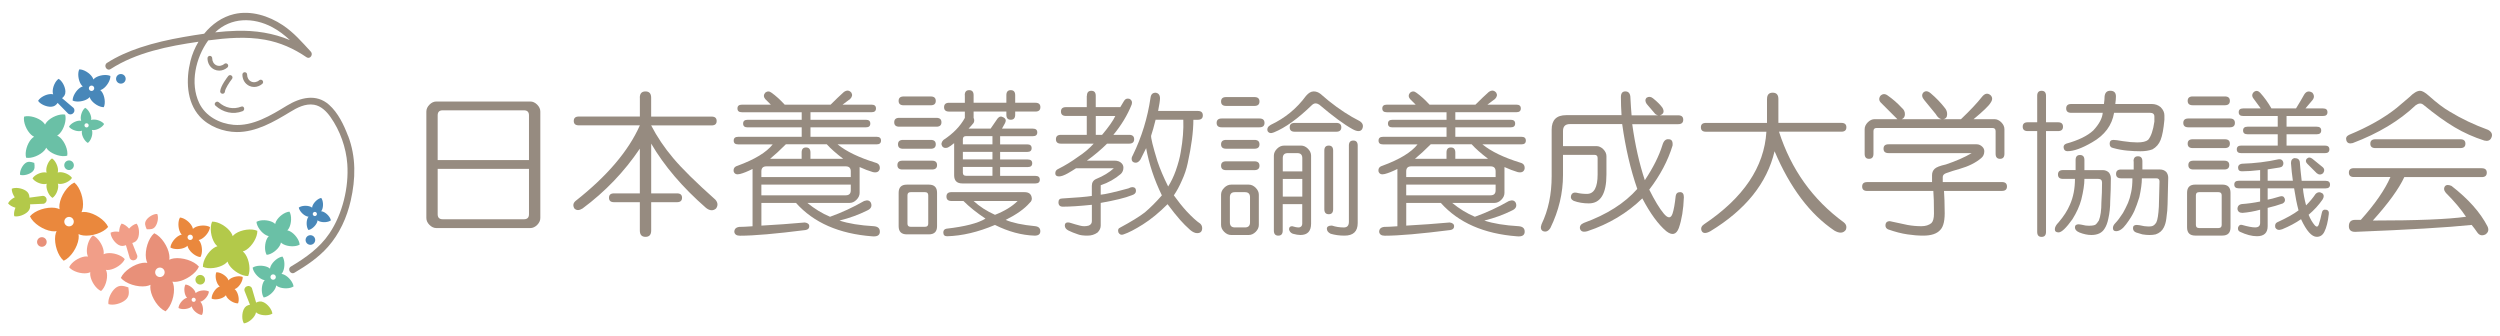 <?xml version="1.0" encoding="UTF-8"?>
<svg id="_レイヤー_1" data-name="レイヤー 1" xmlns="http://www.w3.org/2000/svg" viewBox="0 0 779.81 104.87">
  <defs>
    <style>
      .cls-1 {
        fill: #b3c94a;
      }

      .cls-1, .cls-2, .cls-3, .cls-4, .cls-5, .cls-6, .cls-7 {
        stroke-width: 0px;
      }

      .cls-2 {
        fill: #4887b9;
      }

      .cls-3 {
        fill: #e89079;
      }

      .cls-4 {
        fill: #6ac0a6;
      }

      .cls-5 {
        fill: #ea883d;
      }

      .cls-6 {
        fill: #f19e88;
      }

      .cls-7 {
        fill: #968b80;
      }
    </style>
  </defs>
  <path class="cls-3" d="M54.24,80.59c-.56.08-1.03.23-1.44.43.08-.45.09-.95,0-1.51-.37-2.57-2.47-5.79-4.69-6.76-1.85,1.56-2.95,5.24-2.58,7.81.08.56.23,1.03.43,1.44-.45-.08-.95-.08-1.51,0-2.57.37-5.79,2.47-6.76,4.69,1.56,1.85,5.24,2.95,7.81,2.58.56-.08,1.03-.23,1.44-.43-.08.45-.09.95,0,1.51.37,2.57,2.47,5.79,4.69,6.76,1.85-1.56,2.95-5.24,2.58-7.81-.08-.56-.23-1.03-.43-1.44.45.08.95.09,1.51,0,2.57-.37,5.79-2.47,6.76-4.69-1.56-1.85-5.24-2.95-7.81-2.58M49.88,86.42c-.82,0-1.48-.66-1.48-1.48s.66-1.48,1.48-1.48,1.48.66,1.48,1.48-.66,1.48-1.48,1.48"/>
  <path class="cls-5" d="M26.93,66.16c-.56-.08-1.05-.06-1.51.02.2-.42.34-.89.42-1.45.35-2.58-.78-6.25-2.65-7.79-2.21.99-4.28,4.22-4.63,6.8-.08.56-.06,1.05.02,1.51-.42-.2-.89-.34-1.45-.42-2.58-.35-6.25.78-7.79,2.65.99,2.21,4.22,4.28,6.8,4.63.56.08,1.05.06,1.51-.02-.2.42-.34.89-.42,1.45-.35,2.58.78,6.25,2.65,7.79,2.21-.99,4.28-4.22,4.63-6.8.08-.56.06-1.05-.02-1.51.42.2.89.34,1.45.42,2.58.35,6.25-.78,7.79-2.65-.99-2.21-4.22-4.28-6.8-4.63M21.13,70.56c-.79-.23-1.24-1.05-1.02-1.83.23-.79,1.05-1.24,1.83-1.02.79.22,1.24,1.04,1.02,1.83-.22.79-1.04,1.24-1.83,1.02"/>
  <path class="cls-4" d="M28.8,41.18c-.02-.25-.07-.47-.15-.66.2.05.42.07.67.05,1.16-.09,2.65-.93,3.15-1.89-.64-.87-2.24-1.47-3.4-1.38-.25.02-.46.07-.66.15.05-.2.07-.42.05-.67-.09-1.16-.93-2.65-1.89-3.15-.87.64-1.47,2.24-1.38,3.4.02.25.07.47.15.66-.2-.05-.42-.07-.67-.05-1.16.09-2.65.93-3.15,1.89.64.87,2.24,1.47,3.4,1.38.25-.02.46-.07.65-.15-.05.2-.07.42-.05.67.09,1.16.93,2.65,1.89,3.15.87-.64,1.47-2.24,1.38-3.4M26.34,39.06c.02-.36.34-.64.7-.61.36.02.64.34.62.7-.02.36-.34.64-.7.61-.36-.02-.64-.34-.61-.7"/>
  <path class="cls-2" d="M27.33,30.84c.27-.17.48-.37.64-.57.07.25.18.51.36.78.81,1.24,2.67,2.41,4.05,2.38.59-1.25.28-3.42-.53-4.67-.18-.27-.37-.48-.57-.65.25-.07.51-.18.78-.36,1.25-.81,2.41-2.67,2.38-4.05-1.25-.59-3.42-.28-4.67.53-.27.18-.48.37-.64.57-.07-.25-.18-.51-.36-.78-.81-1.24-2.67-2.41-4.05-2.38-.59,1.25-.28,3.42.53,4.67.18.27.37.48.57.65-.25.07-.51.18-.78.36-1.25.81-2.41,2.67-2.38,4.05,1.25.59,3.42.28,4.67-.53M28.2,26.77c.42-.2.93-.01,1.12.41.19.42,0,.93-.41,1.12-.42.2-.93.01-1.12-.41-.19-.42,0-.93.41-1.12"/>
  <path class="cls-4" d="M81.75,87.14c.29.14.56.21.83.24-.18.19-.34.43-.47.72-.62,1.35-.62,3.54.15,4.69,1.37-.17,3.04-1.59,3.66-2.94.13-.29.21-.57.24-.83.19.18.43.34.72.47,1.35.62,3.54.62,4.69-.15-.17-1.37-1.59-3.04-2.94-3.66-.29-.13-.56-.21-.83-.24.18-.19.34-.43.47-.72.62-1.35.62-3.54-.15-4.69-1.37.17-3.04,1.59-3.66,2.94-.13.29-.21.56-.24.83-.19-.18-.43-.33-.72-.47-1.35-.62-3.54-.62-4.69.15.17,1.37,1.59,3.04,2.94,3.66M85.66,85.71c.39.25.5.78.25,1.17-.25.39-.78.5-1.17.25-.39-.25-.5-.78-.25-1.17.25-.39.78-.5,1.17-.25"/>
  <path class="cls-5" d="M60.86,70.9c-.28.15-.51.31-.69.5-.04-.26-.13-.52-.28-.81-.67-1.3-2.38-2.63-3.75-2.74-.7,1.17-.61,3.34.06,4.64.15.28.31.51.5.69-.26.04-.52.13-.8.28-1.3.67-2.64,2.38-2.74,3.75,1.17.7,3.34.61,4.64-.06.28-.14.51-.31.69-.5.04.26.13.52.28.8.67,1.3,2.38,2.64,3.75,2.74.7-1.17.61-3.34-.06-4.64-.15-.28-.31-.51-.5-.69.26-.04.52-.13.8-.28,1.3-.67,2.63-2.38,2.74-3.75-1.17-.7-3.34-.61-4.64.06M59.6,74.82c-.44.15-.91-.08-1.06-.52-.15-.44.08-.91.52-1.06.44-.15.91.08,1.06.52.15.44-.08.91-.52,1.06"/>
  <path class="cls-3" d="M62.87,94.64c-.12-.22-.25-.39-.4-.53.2-.04.4-.11.62-.23,1-.54,2.01-1.89,2.07-2.95-.92-.53-2.6-.42-3.6.12-.22.12-.39.25-.53.4-.04-.2-.11-.4-.23-.62-.54-1-1.89-2.01-2.95-2.07-.53.92-.42,2.6.12,3.6.12.22.25.39.4.53-.2.04-.4.11-.62.23-1,.54-2.01,1.89-2.07,2.95.92.53,2.6.42,3.6-.12.22-.12.39-.25.53-.4.04.2.11.4.23.62.54,1,1.89,2.01,2.95,2.07.53-.92.42-2.6-.12-3.6M59.81,93.73c-.12-.34.05-.71.38-.83.34-.12.71.05.83.39.12.34-.05.71-.38.83-.34.12-.71-.05-.83-.38"/>
  <path class="cls-2" d="M98.9,69.35c.09-.23.14-.44.15-.64.15.13.34.24.57.33,1.06.42,2.74.33,3.59-.3-.19-1.04-1.34-2.27-2.4-2.69-.23-.09-.44-.14-.64-.15.13-.16.24-.34.33-.57.42-1.06.33-2.74-.3-3.59-1.04.18-2.27,1.34-2.69,2.4-.09.23-.14.44-.15.64-.16-.13-.34-.24-.57-.33-1.06-.42-2.74-.33-3.59.3.18,1.05,1.34,2.27,2.4,2.69.23.09.44.14.64.15-.13.15-.24.34-.33.57-.42,1.06-.33,2.74.3,3.59,1.05-.19,2.27-1.34,2.69-2.4M97.64,66.42c.18-.31.58-.42.89-.24.31.18.42.58.24.89-.18.31-.58.42-.89.24-.31-.18-.42-.57-.24-.89"/>
  <path class="cls-6" d="M33.35,79c-.4.06-.73.16-1.03.31.05-.32.06-.68,0-1.07-.27-1.83-1.76-4.13-3.35-4.81-1.32,1.11-2.1,3.74-1.83,5.57.06.4.16.73.31,1.03-.32-.05-.68-.06-1.07,0-1.83.27-4.13,1.76-4.81,3.35,1.11,1.32,3.73,2.1,5.57,1.83.4-.06.73-.16,1.03-.31-.05.32-.06.68,0,1.07.27,1.83,1.76,4.12,3.35,4.81,1.32-1.11,2.1-3.74,1.83-5.57-.06-.4-.16-.73-.31-1.03.32.05.68.06,1.07,0,1.83-.27,4.13-1.76,4.81-3.35-1.11-1.32-3.74-2.1-5.57-1.83"/>
  <path class="cls-1" d="M18.74,53.71c-.28,0-.53.05-.74.12.07-.22.1-.46.1-.75-.02-1.3-.84-3.03-1.88-3.66-1.02.65-1.81,2.4-1.79,3.7,0,.28.05.53.12.74-.22-.07-.46-.1-.75-.1-1.3.01-3.03.84-3.65,1.88.65,1.02,2.4,1.81,3.7,1.79.28,0,.53-.05.74-.12-.07.22-.11.46-.1.75.02,1.3.84,3.03,1.88,3.66,1.02-.65,1.81-2.4,1.79-3.7,0-.28-.05-.53-.12-.74.22.07.46.1.75.1,1.3-.01,3.03-.84,3.66-1.88-.65-1.02-2.4-1.81-3.7-1.79"/>
  <path class="cls-4" d="M86.15,68.99c-.16.31-.26.6-.31.88-.2-.2-.44-.39-.75-.55-1.42-.75-3.8-.88-5.09-.12.1,1.5,1.54,3.39,2.97,4.14.31.16.6.26.88.31-.2.2-.39.44-.55.75-.75,1.42-.88,3.8-.12,5.09,1.5-.1,3.39-1.54,4.14-2.97.16-.31.26-.6.31-.88.2.2.44.39.75.55,1.42.75,3.8.88,5.09.12-.1-1.5-1.54-3.39-2.97-4.14-.31-.16-.6-.26-.88-.31.2-.2.39-.44.55-.75.75-1.42.88-3.8.12-5.09-1.5.1-3.39,1.54-4.14,2.97"/>
  <path class="cls-5" d="M71.8,86.97c-.22.15-.39.32-.53.5-.07-.21-.17-.42-.32-.65-.71-1.02-2.31-1.95-3.47-1.89-.46,1.07-.14,2.88.58,3.91.15.22.32.39.5.53-.21.07-.42.17-.65.32-1.02.71-1.95,2.31-1.89,3.47,1.07.46,2.88.14,3.91-.58.22-.15.39-.32.53-.5.07.21.17.42.32.65.71,1.02,2.31,1.95,3.47,1.89.46-1.07.14-2.88-.58-3.91-.15-.22-.32-.39-.5-.53.21-.07.42-.17.65-.32,1.02-.71,1.95-2.31,1.89-3.47-1.07-.46-2.88-.14-3.91.58"/>
  <path class="cls-4" d="M18.75,42.91c-.31-.28-.61-.48-.92-.62.29-.17.58-.4.86-.71,1.28-1.42,2.13-4.12,1.63-5.84-1.76-.32-4.36.79-5.65,2.21-.28.31-.48.62-.62.92-.17-.29-.4-.58-.7-.86-1.42-1.29-4.12-2.13-5.84-1.63-.32,1.76.79,4.36,2.21,5.65.31.28.62.48.92.62-.29.17-.58.4-.86.71-1.29,1.42-2.13,4.12-1.63,5.84,1.76.32,4.36-.79,5.65-2.21.28-.31.48-.61.62-.92.17.29.4.58.71.86,1.42,1.28,4.12,2.13,5.84,1.63.32-1.76-.79-4.36-2.21-5.65"/>
  <path class="cls-1" d="M73.51,72.83c-.39.26-.69.54-.93.83-.1-.37-.27-.74-.53-1.13-1.19-1.79-3.89-3.46-5.89-3.4-.84,1.82-.36,4.96.83,6.75.26.39.54.69.83.93-.37.1-.74.27-1.13.53-1.79,1.19-3.46,3.89-3.4,5.9,1.82.84,4.96.36,6.75-.83.39-.26.69-.54.93-.83.1.37.27.74.53,1.13,1.19,1.79,3.89,3.46,5.9,3.4.84-1.82.36-4.96-.83-6.75-.26-.39-.54-.69-.83-.93.37-.1.74-.27,1.13-.53,1.79-1.19,3.46-3.89,3.4-5.9-1.82-.84-4.96-.36-6.75.83"/>
  <path class="cls-6" d="M48.5,70.57c.7-1.01,1.01-2.79.55-3.83-1.14-.06-2.7.86-3.39,1.86-.7,1.01-.36,1.85.1,2.9,1.14.06,2.05.08,2.75-.93"/>
  <path class="cls-4" d="M7.8,50.98c-.94.79-1.7,2.42-1.54,3.55,1.08.36,2.83-.12,3.76-.9.94-.79.83-1.69.67-2.82-1.08-.36-1.96-.61-2.89.17"/>
  <path class="cls-6" d="M35.98,89.88c-1.31,1.1-2.39,3.4-2.16,4.98,1.52.5,3.96-.16,5.28-1.27,1.31-1.1,1.17-2.37.94-3.95-1.52-.5-2.74-.86-4.06.24"/>
  <path class="cls-2" d="M18.28,24.59c-1.09.73-1.89,2.64-1.84,4.04,0,.3.06.57.15.8-.24-.07-.5-.1-.81-.09-1.4.05-3.25.98-3.9,2.12.73,1.09,2.64,1.89,4.04,1.84,1.01-.04,1.58-.51,2.06-1.2l3.27,3.34c.33.31,1.1.37,1.53-.09l.16-.17c.44-.48.31-1.23-.02-1.53l-3.56-3.03c.65-.53,1.08-1.12,1.04-2.13-.05-1.4-.98-3.25-2.12-3.9"/>
  <path class="cls-6" d="M42.62,69.77c-.8.15-1.69.78-2.36,1.54-.67-.77-1.54-1.41-2.34-1.57-.48.62-.73,1.6-.76,2.57-.96-.15-1.97-.09-2.67.27.02,1.32,1.2,3.04,2.41,3.77.87.52,1.6.43,2.38.12l1.19,4.04c.15.43.81.85,1.4.65l.23-.08c.62-.21.85-.94.71-1.37l-1.55-3.91c.81-.23,1.44-.62,1.81-1.57.5-1.32.36-3.41-.44-4.45"/>
  <path class="cls-1" d="M3.67,58.87c-.04.82.35,1.83.93,2.67-.91.46-1.74,1.15-2.09,1.89.48.61,1.37,1.1,2.31,1.36-.38.9-.56,1.89-.38,2.65,1.28.3,3.24-.42,4.24-1.42.71-.72.81-1.45.69-2.28l4.2-.18c.45-.04,1.02-.58.97-1.21l-.02-.24c-.06-.65-.71-1.06-1.16-1.02l-4.17.56c-.03-.84-.25-1.55-1.09-2.13-1.16-.81-3.22-1.18-4.43-.65"/>
  <path class="cls-4" d="M23.04,51.54c0,.83-.67,1.5-1.5,1.5s-1.5-.67-1.5-1.5.67-1.5,1.5-1.5,1.5.67,1.5,1.5"/>
  <path class="cls-2" d="M98.32,74.86c0,.83-.67,1.5-1.5,1.5s-1.5-.67-1.5-1.5.67-1.5,1.5-1.5,1.5.67,1.5,1.5"/>
  <path class="cls-2" d="M39.2,24.59c0,.83-.67,1.5-1.5,1.5s-1.5-.67-1.5-1.5.67-1.5,1.5-1.5,1.5.67,1.5,1.5"/>
  <path class="cls-1" d="M63.96,87.26c0,.83-.67,1.5-1.5,1.5s-1.5-.67-1.5-1.5.67-1.5,1.5-1.5,1.5.67,1.5,1.5"/>
  <path class="cls-3" d="M14.56,75.48c0,.83-.67,1.5-1.5,1.5s-1.5-.67-1.5-1.5.67-1.5,1.5-1.5,1.5.67,1.5,1.5"/>
  <path class="cls-1" d="M76.07,100.87c1.3-.13,2.91-1.43,3.53-2.69.13-.27.21-.53.25-.78.18.17.4.33.67.46,1.26.62,3.33.66,4.44-.03-.13-1.3-1.43-2.91-2.69-3.53-.91-.45-1.64-.29-2.38.09l-1.31-4.49c-.15-.43-.8-.85-1.39-.64l-.23.08c-.61.21-.85.94-.7,1.36l1.71,4.35c-.82.16-1.48.48-1.92,1.39-.62,1.26-.66,3.33.03,4.44"/>
  <path class="cls-7" d="M108.57,42.41c-1.32-3.46-3.11-7.23-5.94-9.74-4.02-3.56-8.99-2.24-13.17.3-4.9,2.99-10.6,6.48-16.58,5.97-4.42-.38-8.82-2.71-10.76-6.83-2.91-6.17-1.09-14.07,2.83-19.51,5.85-.77,11.84-1.26,17.69-.21,4.73.85,9.03,2.76,12.98,5.47,1.08.74,2.17-.85,1.34-1.74-2.76-2.99-5.31-5.97-8.74-8.26-4.39-2.92-9.97-4.7-15.22-3.46-3.72.88-6.91,3.16-9.32,6.12-2.14.3-4.28.65-6.4,1.02-4.58.8-9.14,1.82-13.56,3.29-3.61,1.21-7.13,2.73-10.34,4.79-1.2.77-.09,2.69,1.12,1.92,8.06-5.2,18-7.16,27.41-8.52-1.13,1.88-1.98,3.92-2.5,5.99-1.44,5.73-1.28,12.72,2.89,17.32,2.84,3.12,7.39,4.84,11.57,4.86,6.01.03,11.58-3.2,16.56-6.23,2.24-1.37,4.8-2.74,7.53-2.29,2.2.37,3.9,2.09,5.14,3.85,2.96,4.19,4.87,9.54,5.23,14.63.52,7.28-1.48,15.58-5.58,21.66-3.03,4.5-7.41,7.6-12.01,10.33-1.23.73-.11,2.65,1.12,1.92,3.8-2.25,7.5-4.74,10.45-8.08,3.61-4.09,5.88-9.11,7.09-14.4,1.55-6.8,1.69-13.61-.81-20.19M84.93,8.48c2.09,1.11,3.86,2.5,5.5,4.03-5.19-2.18-10.77-3.06-16.59-2.9-2.24.06-4.49.23-6.73.48,4.93-4.71,11.88-4.76,17.82-1.61"/>
  <path class="cls-7" d="M68.39,22.03c-.52,0-1.04-.11-1.53-.34-1.33-.62-2.14-1.98-2.14-3.53,0-.41.33-.74.74-.74h0c.41,0,.74.34.73.74,0,.98.49,1.81,1.28,2.19.8.37,1.76.21,2.5-.42.31-.26.78-.22,1.04.09.26.31.22.78-.09,1.04-.75.64-1.65.97-2.55.97"/>
  <path class="cls-7" d="M79.28,27.13c-.52,0-1.04-.11-1.53-.34-1.33-.62-2.15-1.98-2.14-3.53,0-.41.33-.74.74-.74h0c.41,0,.74.34.73.74,0,.98.49,1.81,1.28,2.19.8.37,1.76.21,2.5-.42.31-.26.78-.22,1.04.09.26.31.22.78-.09,1.04-.75.64-1.65.97-2.55.97"/>
  <path class="cls-7" d="M69.42,29.24s-.04,0-.06,0c-.41-.03-.71-.39-.68-.8.14-1.67,2.27-4.42,2.52-4.73.25-.32.72-.38,1.04-.12.32.25.38.72.12,1.04-.81,1.03-2.12,3.01-2.2,3.94-.03.39-.36.68-.74.68"/>
  <path class="cls-7" d="M67.21,32.96c2.34,2.11,5.47,2.88,8.46,1.72.88-.34.5-1.77-.39-1.43-2.49.97-5.03.44-7.02-1.34-.71-.64-1.76.41-1.05,1.05"/>
  <path class="cls-7" d="M165.4,31.66c.79,0,1.5.33,2.16.98.65.66.98,1.38.98,2.16v33.2c0,.79-.33,1.5-.98,2.16-.66.65-1.38.98-2.16.98h-29.27c-.79,0-1.51-.33-2.16-.98-.66-.66-.98-1.38-.98-2.16v-33.2c0-.79.33-1.5.98-2.16s1.38-.98,2.16-.98h29.27ZM136.52,35.98v13.95h28.48v-13.95c0-1.05-.53-1.57-1.57-1.57h-25.34c-1.05,0-1.57.52-1.57,1.57M136.52,66.82c0,1.05.52,1.57,1.57,1.57h25.34c1.05,0,1.57-.52,1.57-1.57v-14.14h-28.48v14.14Z"/>
  <path class="cls-7" d="M199.57,30.48c0-1.31.59-1.96,1.77-1.96s1.77.66,1.77,1.96v5.89h18.86c1.05,0,1.57.46,1.57,1.38s-.53,1.37-1.57,1.37h-18.86c1.83,3.54,4.12,6.94,6.88,10.21,2.75,3.27,7.14,7.6,13.16,12.96.79.92.85,1.83.2,2.75-.92.79-1.97.72-3.14-.2-7.34-6.41-13.03-13.09-17.09-20.04v15.52h8.05c1.05,0,1.57.46,1.57,1.37s-.52,1.38-1.57,1.38h-8.05v8.84c0,1.31-.59,1.97-1.77,1.97s-1.77-.66-1.77-1.97v-8.84h-8.05c-1.05,0-1.57-.46-1.57-1.38s.52-1.37,1.57-1.37h8.05v-13.95c-4.85,7.2-10.8,13.42-17.87,18.66-1.05.66-1.9.66-2.55,0-.53-.91-.39-1.7.39-2.36,9.82-7.73,16.5-15.58,20.04-23.57h-19.05c-1.05,0-1.57-.46-1.57-1.37s.52-1.38,1.57-1.38h19.05v-5.89Z"/>
  <path class="cls-7" d="M259.09,32.64c1.57-1.57,2.95-2.88,4.12-3.93.92-.66,1.7-.59,2.36.2.39.66.26,1.31-.39,1.96-.66.53-1.44,1.11-2.36,1.77h9.04c.91,0,1.38.39,1.38,1.18s-.46,1.18-1.38,1.18h-19.05v2.36h17.28c.92,0,1.38.39,1.38,1.18s-.46,1.18-1.38,1.18h-17.28v2.95h20.63c.91,0,1.37.39,1.37,1.18s-.46,1.18-1.37,1.18h-12.18c2.75,2.23,6.68,4.12,11.79,5.7,1.05.26,1.5.92,1.37,1.97-.26.92-.98,1.25-2.16.98-1.31-.39-2.68-.91-4.12-1.57v8.05c0,.79-.33,1.51-.98,2.16-.66.66-1.37.98-2.16.98h-13.16c2.23,1.83,4.58,3.27,7.07,4.32,3.66-1.31,7.2-2.95,10.61-4.91,1.05-.39,1.77-.2,2.16.59.39,1.05,0,1.83-1.18,2.36-2.62,1.31-5.5,2.36-8.64,3.14,2.75.92,6.35,1.51,10.8,1.77,1.31.13,1.9.79,1.77,1.97-.13.92-.92,1.31-2.36,1.18-10.35-.79-18.27-4.26-23.77-10.41h-10.8v7.07c4.71-.26,9.23-.59,13.55-.98.91.13,1.38.52,1.38,1.18s-.39,1.05-1.18,1.18c-9.3,1.18-16.11,1.77-20.43,1.77-1.05,0-1.64-.39-1.77-1.18,0-.92.52-1.44,1.57-1.57.91,0,2.29-.07,4.12-.2v-17.87c-1.57.78-2.88,1.31-3.93,1.57-1.05.27-1.7,0-1.96-.79-.13-.91.26-1.5,1.18-1.77,5.37-1.96,9.04-4.19,11-6.68h-10.8c-.92,0-1.37-.39-1.37-1.18s.46-1.18,1.37-1.18h19.84v-2.95h-16.89c-.92,0-1.38-.39-1.38-1.18s.46-1.18,1.38-1.18h16.89v-2.36h-18.66c-.92,0-1.38-.39-1.38-1.18s.46-1.18,1.38-1.18h9.04c-.53-.52-1.12-1.11-1.77-1.77-.53-.65-.53-1.31,0-1.96.65-.52,1.31-.52,1.97,0,1.31.92,2.68,2.16,4.12,3.73h14.34ZM237.49,53.46v1.77h27.89v-1.77c0-1.05-.52-1.57-1.57-1.57h-24.75c-1.05,0-1.57.52-1.57,1.57M237.49,60.92h26.32c1.05,0,1.57-.52,1.57-1.57v-1.77h-27.89v3.34ZM240.23,49.53h9.82v-1.96c0-1.05.46-1.57,1.37-1.57s1.38.53,1.38,1.57v1.96h10.21c-2.23-1.7-3.93-3.21-5.11-4.52h-12.77c-1.83,1.83-3.47,3.34-4.91,4.52"/>
  <path class="cls-7" d="M292.09,36.76c1.05,0,1.57.46,1.57,1.38s-.52,1.38-1.57,1.38h-11.59c-1.05,0-1.57-.46-1.57-1.38s.52-1.38,1.57-1.38h11.59ZM290.72,50.12c1.05,0,1.57.46,1.57,1.38s-.53,1.37-1.57,1.37h-9.23c-1.05,0-1.57-.46-1.57-1.37s.52-1.38,1.57-1.38h9.23ZM290.32,43.64c1.05,0,1.57.46,1.57,1.38s-.53,1.38-1.57,1.38h-8.64c-1.05,0-1.57-.46-1.57-1.38s.52-1.38,1.57-1.38h8.64ZM290.32,30.09c1.05,0,1.57.46,1.57,1.38s-.53,1.37-1.57,1.37h-8.45c-1.05,0-1.57-.46-1.57-1.37s.52-1.38,1.57-1.38h8.45ZM289.74,57.59c1.7,0,2.55.85,2.55,2.55v10.41c0,1.7-.85,2.55-2.55,2.55h-6.88c-1.7,0-2.55-.85-2.55-2.55v-10.41c0-1.7.85-2.55,2.55-2.55h6.88ZM283.06,60.92v8.84c0,.65.32.98.98.98h4.52c.65,0,.98-.33.98-.98v-8.84c0-.66-.33-.98-.98-.98h-4.52c-.66,0-.98.33-.98.98M300.93,29.69c0-1.05.46-1.57,1.38-1.57s1.38.52,1.38,1.57v2.36h10.22v-2.36c0-1.05.46-1.57,1.37-1.57s1.38.52,1.38,1.57v2.36h6.29c1.05,0,1.57.46,1.57,1.38s-.52,1.37-1.57,1.37h-6.29v.98c0,1.05-.46,1.57-1.38,1.57s-1.37-.52-1.37-1.57v-.98h-10.22v1.97c.26.53.26,1.05,0,1.57-.53.66-1.05,1.25-1.57,1.77h6.88c.79-1.18,1.5-2.23,2.16-3.14.52-.65,1.11-.79,1.77-.39.79.39.98.98.59,1.77l-.98,1.77h9.63c.91,0,1.38.39,1.38,1.18s-.46,1.18-1.38,1.18h-10.21v2.55h8.45c.92,0,1.38.39,1.38,1.18s-.46,1.18-1.38,1.18h-8.45v2.36h8.64c.91,0,1.37.39,1.37,1.18s-.46,1.18-1.37,1.18h-8.64v2.75h11c.91,0,1.38.39,1.38,1.18s-.46,1.18-1.38,1.18h-22.79c-1.7,0-2.55-.85-2.55-2.55v-10.02c-.79.66-1.44,1.11-1.96,1.37-.79.27-1.38.13-1.77-.39-.39-.65-.26-1.31.39-1.97,3.01-1.97,5.24-4.25,6.68-6.88v-1.97h-4.91c-1.05,0-1.57-.46-1.57-1.37s.52-1.38,1.57-1.38h4.91v-2.36ZM319.59,59.94c1.18,0,1.9.46,2.16,1.38.26.79.06,1.44-.59,1.97-1.57,1.83-4.06,3.6-7.46,5.3,2.09.91,5.17,1.57,9.23,1.96,1.05.13,1.57.65,1.57,1.57s-.59,1.38-1.77,1.38c-4.06-.13-8.19-1.25-12.38-3.34-5.24,2.22-10.21,3.4-14.93,3.53-.79,0-1.18-.39-1.18-1.18,0-.66.33-1.05.98-1.18,5.76-.66,9.82-1.7,12.18-3.14-2.75-1.83-5.04-3.66-6.88-5.5h-3.73c-1.05,0-1.57-.46-1.57-1.38s.52-1.38,1.57-1.38h22.79ZM300.34,43.44v1.57h9.23v-2.55h-8.25c-.66,0-.98.33-.98.98M300.34,49.73h9.23v-2.36h-9.23v2.36ZM300.34,53.85c0,.66.32.98.98.98h8.25v-2.75h-9.23v1.77ZM303.68,62.69c1.83,1.7,4.06,3.14,6.68,4.32,3.01-1.18,5.37-2.62,7.07-4.32h-13.75Z"/>
  <path class="cls-7" d="M339.04,29.89c0-1.05.46-1.57,1.38-1.57s1.37.52,1.37,1.57v3.53h7.66l1.18-1.97c.39-.65.98-.85,1.77-.59.65.39.85.98.59,1.77-1.31,3.27-3.21,6.42-5.7,9.43h4.91c1.05,0,1.57.46,1.57,1.37s-.53,1.38-1.57,1.38h-6.88c-1.84,1.83-3.93,3.6-6.29,5.3h8.64c.91,0,1.64.26,2.16.79.39.39.59.85.59,1.38,0,.78-.26,1.44-.79,1.96-1.83,1.57-3.93,2.75-6.29,3.54v2.95c1.44-.13,4.32-.79,8.64-1.97.52-.26.91-.39,1.18-.39.79,0,1.18.39,1.18,1.18,0,.66-.46,1.11-1.38,1.38-1.96.79-5.17,1.57-9.62,2.36v7.07c0,.79-.33,1.5-.98,2.16-.92.66-1.96.98-3.14.98-1.31,0-2.29-.13-2.95-.39-1.18-.39-2.16-.79-2.95-1.18-.79-.39-1.18-.92-1.18-1.57s.32-.98.98-.98c.26,0,.59.06.98.2.79.26,1.7.52,2.75.79.91.26,1.83.26,2.75,0,.65-.27.98-.72.98-1.38v-5.11c-3.8.39-6.81.59-9.04.59-.92,0-1.38-.46-1.38-1.38,0-.79.39-1.18,1.18-1.18,4.45-.26,7.53-.52,9.23-.79v-3.14c0-1.05.46-1.77,1.37-2.16,2.23-.91,4.06-2.03,5.5-3.34h-11.79c-.79.53-1.64,1.05-2.55,1.57-1.18.66-2.1.98-2.75.98-.79,0-1.18-.33-1.18-.98s.33-1.11.98-1.38c2.09-1.05,4.12-2.29,6.09-3.73,1.83-1.18,3.47-2.55,4.91-4.13h-10.21c-1.05,0-1.57-.46-1.57-1.38s.52-1.37,1.57-1.37h8.05v-5.89h-6.48c-1.05,0-1.57-.46-1.57-1.38s.52-1.37,1.57-1.37h6.48v-3.53ZM341.79,42.07h1.97c2.09-2.49,3.47-4.45,4.13-5.89h-6.09v5.89ZM360.45,28.91c.91.13,1.38.72,1.38,1.77,0,.66-.2,1.96-.59,3.93h12.38c1.05,0,1.57.46,1.57,1.38s-.53,1.37-1.57,1.37h-1.38c0,3.67-.59,8.19-1.77,13.55-.39,1.83-.98,3.6-1.77,5.3-.79,1.84-1.64,3.41-2.55,4.72,1.31,1.83,2.62,3.47,3.93,4.91,1.7,1.83,3.14,3.14,4.32,3.93.39.39.59.85.59,1.38,0,1.05-.53,1.57-1.57,1.57-.66,0-1.38-.33-2.16-.98-1.18-1.05-2.23-2.1-3.14-3.14-1.05-1.18-2.36-2.81-3.93-4.91-2.62,2.62-5.18,4.72-7.66,6.29-2.49,1.57-4.52,2.62-6.09,3.14-.66.26-1.18.07-1.57-.59-.26-.79-.07-1.31.59-1.57,3.4-1.83,5.96-3.4,7.66-4.72,1.7-1.44,3.47-3.21,5.3-5.3-2.36-4.84-4-9.75-4.91-14.73-.66,1.31-1.25,2.49-1.77,3.54-.52.79-1.11,1.11-1.77.98-.66-.13-.98-.52-.98-1.18,0-.39.13-.79.39-1.18,2.75-5.63,4.58-11.59,5.5-17.88.13-1.05.65-1.57,1.57-1.57M359.07,42.26c-.13.66.52,3.34,1.97,8.05.79,2.36,1.9,4.98,3.34,7.86.91-1.44,1.7-3.08,2.36-4.91.78-2.23,1.31-4.19,1.57-5.89.65-3.66.91-7,.79-10.02h-8.64c-.52,2.1-.98,3.73-1.38,4.91"/>
  <path class="cls-7" d="M392.86,36.96c1.05,0,1.57.46,1.57,1.38s-.52,1.37-1.57,1.37h-11.79c-1.05,0-1.57-.46-1.57-1.37s.52-1.38,1.57-1.38h11.79ZM391.29,30.28c1.05,0,1.57.46,1.57,1.38s-.53,1.38-1.57,1.38h-8.84c-1.05,0-1.57-.46-1.57-1.38s.52-1.38,1.57-1.38h8.84ZM391.29,43.64c1.05,0,1.57.46,1.57,1.38s-.53,1.37-1.57,1.37h-8.84c-1.05,0-1.57-.46-1.57-1.37s.52-1.38,1.57-1.38h8.84ZM391.29,50.32c1.05,0,1.57.46,1.57,1.37s-.53,1.38-1.57,1.38h-8.84c-1.05,0-1.57-.46-1.57-1.38s.52-1.37,1.57-1.37h8.84ZM389.52,57.59c.79,0,1.5.33,2.16.98.65.66.98,1.38.98,2.16v9.43c0,.79-.33,1.5-.98,2.16-.66.65-1.38.98-2.16.98h-5.5c-.79,0-1.51-.33-2.16-.98-.66-.66-.98-1.37-.98-2.16v-9.43c0-.79.32-1.51.98-2.16.65-.65,1.37-.98,2.16-.98h5.5ZM383.63,61.51v7.86c0,1.05.52,1.57,1.57,1.57h3.14c1.05,0,1.57-.53,1.57-1.57v-7.86c0-1.05-.53-1.57-1.57-1.57h-3.14c-1.05,0-1.57.53-1.57,1.57M409.75,28.51c.78,0,1.5.27,2.16.79.91.79,1.77,1.51,2.55,2.16,3.27,2.62,6.48,4.71,9.62,6.29,1.05.66,1.31,1.51.79,2.55-.52.79-1.51.79-2.95,0-2.62-1.44-6.09-3.99-10.41-7.66-.39-.26-.79-.39-1.18-.39s-.79.2-1.18.59c-4.32,4.19-8.25,7.01-11.79,8.45-.92.39-1.57.26-1.96-.39-.26-.79.06-1.44.98-1.96,4.45-2.09,8.12-5.11,11-9.04.79-.92,1.57-1.38,2.36-1.38M405.82,45.41c.79,0,1.5.33,2.16.98.65.66.98,1.38.98,2.16v21.21c0,2.36-1.11,3.54-3.34,3.54-.66,0-1.44-.13-2.36-.39-.66-.26-1.05-.72-1.18-1.37,0-.66.33-.98.98-.98.79.26,1.5.39,2.16.39.65-.13.98-.53.98-1.18v-6.09h-6.09v8.25c0,1.05-.46,1.57-1.38,1.57s-1.38-.53-1.38-1.57v-23.37c0-.79.33-1.5.98-2.16.65-.65,1.38-.98,2.16-.98h5.3ZM400.13,49.33v4.13h6.09v-4.13c0-1.05-.52-1.57-1.57-1.57h-2.95c-1.05,0-1.57.52-1.57,1.57M400.13,61.32h6.09v-5.5h-6.09v5.5ZM416.82,38.34c1.05,0,1.57.46,1.57,1.37s-.53,1.38-1.57,1.38h-12.96c-1.05,0-1.57-.46-1.57-1.38s.52-1.37,1.57-1.37h12.96ZM414.47,45.41c.91,0,1.37.53,1.37,1.57v18.27c0,1.05-.46,1.57-1.37,1.57s-1.38-.52-1.38-1.57v-18.27c0-1.05.46-1.57,1.38-1.57M420.75,45.41c0-1.05.46-1.57,1.38-1.57s1.37.52,1.37,1.57v24.16c0,2.62-1.37,3.93-4.12,3.93-1.57,0-3.01-.2-4.32-.59-.79-.39-1.18-.92-1.18-1.57s.52-.98,1.57-.98c1.18.39,2.42.59,3.73.59,1.05,0,1.57-.59,1.57-1.77v-23.77Z"/>
  <path class="cls-7" d="M460.23,32.64c1.57-1.57,2.95-2.88,4.12-3.93.92-.66,1.7-.59,2.36.2.39.66.26,1.31-.39,1.96-.66.53-1.44,1.11-2.36,1.77h9.04c.91,0,1.38.39,1.38,1.18s-.46,1.18-1.38,1.18h-19.05v2.36h17.28c.92,0,1.38.39,1.38,1.18s-.46,1.18-1.38,1.18h-17.28v2.95h20.63c.91,0,1.37.39,1.37,1.18s-.46,1.18-1.37,1.18h-12.18c2.75,2.23,6.68,4.12,11.79,5.7,1.05.26,1.5.92,1.37,1.97-.26.92-.98,1.25-2.16.98-1.31-.39-2.68-.91-4.12-1.57v8.05c0,.79-.33,1.51-.98,2.16-.66.66-1.37.98-2.16.98h-13.16c2.23,1.83,4.58,3.27,7.07,4.32,3.66-1.31,7.2-2.95,10.61-4.91,1.05-.39,1.77-.2,2.16.59.39,1.05,0,1.83-1.18,2.36-2.62,1.31-5.5,2.36-8.64,3.14,2.75.92,6.35,1.51,10.8,1.77,1.31.13,1.9.79,1.77,1.97-.13.92-.92,1.31-2.36,1.18-10.35-.79-18.27-4.26-23.77-10.41h-10.8v7.07c4.71-.26,9.23-.59,13.55-.98.91.13,1.38.52,1.38,1.18s-.39,1.05-1.18,1.18c-9.3,1.18-16.11,1.77-20.43,1.77-1.05,0-1.64-.39-1.77-1.18,0-.92.52-1.44,1.57-1.57.91,0,2.29-.07,4.12-.2v-17.87c-1.57.78-2.88,1.31-3.93,1.57-1.05.27-1.7,0-1.96-.79-.13-.91.26-1.5,1.18-1.77,5.37-1.96,9.04-4.19,11-6.68h-10.8c-.92,0-1.37-.39-1.37-1.18s.46-1.18,1.37-1.18h19.84v-2.95h-16.89c-.92,0-1.38-.39-1.38-1.18s.46-1.18,1.38-1.18h16.89v-2.36h-18.66c-.92,0-1.38-.39-1.38-1.18s.46-1.18,1.38-1.18h9.04c-.53-.52-1.12-1.11-1.77-1.77-.53-.65-.53-1.31,0-1.96.65-.52,1.31-.52,1.97,0,1.31.92,2.68,2.16,4.12,3.73h14.34ZM438.63,53.46v1.77h27.89v-1.77c0-1.05-.52-1.57-1.57-1.57h-24.75c-1.05,0-1.57.52-1.57,1.57M438.63,60.92h26.32c1.05,0,1.57-.52,1.57-1.57v-1.77h-27.89v3.34ZM441.38,49.53h9.82v-1.96c0-1.05.46-1.57,1.37-1.57s1.38.53,1.38,1.57v1.96h10.21c-2.23-1.7-3.93-3.21-5.11-4.52h-12.77c-1.83,1.83-3.47,3.34-4.91,4.52"/>
  <path class="cls-7" d="M505.8,35.98c-.13-1.96-.2-3.86-.2-5.7,0-1.18.46-1.77,1.37-1.77s1.44.53,1.57,1.57c.13,2.49.26,4.45.39,5.89h8.25c-.53-.13-.92-.39-1.18-.79-.92-1.05-1.7-1.96-2.36-2.75-.53-.79-.53-1.44,0-1.97.65-.39,1.31-.33,1.97.2,1.31,1.05,2.29,2.03,2.95,2.95.65,1.18.39,1.97-.79,2.36h5.7c1.05,0,1.57.46,1.57,1.38s-.53,1.38-1.57,1.38h-14.34c.91,6.55,2.23,12.37,3.93,17.48,2.62-3.93,4.45-7.59,5.5-11,.39-1.31,1.05-1.9,1.97-1.77.91,0,1.31.66,1.18,1.96-1.44,4.72-3.86,9.3-7.27,13.75,1.7,3.41,3.21,5.89,4.52,7.46,1.31,1.57,2.23,1.57,2.75,0,.39-1.18.72-3.01.98-5.5.13-.79.59-1.18,1.37-1.18s1.18.53,1.18,1.57c-.13,3.8-.66,7.01-1.57,9.62-.79,2.09-2.1,2.42-3.93.98-2.49-2.1-4.98-5.5-7.46-10.22-4.71,4.59-10.41,7.99-17.09,10.22-1.31.39-2.1.13-2.36-.79-.13-.79.26-1.37,1.18-1.77,7.2-2.62,12.77-6.16,16.7-10.61-2.1-6.02-3.67-12.77-4.71-20.23h-16.3c-1.44,0-2.16.72-2.16,2.16v4.71h10.41c.79,0,1.51.33,2.16.98.65.66.98,1.38.98,2.16v5.7c0,6.02-1.83,9.03-5.5,9.03-1.7,0-3.27-.26-4.71-.79-.79-.39-1.05-.98-.79-1.77.26-.65.79-.91,1.57-.79,1.05.26,2.16.39,3.34.39,2.23,0,3.34-2.03,3.34-6.09v-5.11c0-.65-.33-.98-.98-.98h-9.82v6.29c0,5.63-1.31,11.13-3.93,16.5-.66,1.05-1.44,1.37-2.36.98-.66-.39-.78-1.12-.39-2.16,2.09-4.32,3.14-9.3,3.14-14.93v-14.54c0-3.01,1.5-4.52,4.52-4.52h17.29Z"/>
  <path class="cls-7" d="M551.18,30.87c0-1.31.59-1.96,1.77-1.96s1.77.66,1.77,1.96v7.46h19.64c1.05,0,1.57.46,1.57,1.37s-.52,1.38-1.57,1.38h-19.45c3.8,11.79,10.54,21.21,20.23,28.29.79.65.98,1.44.59,2.36-.79,1.05-1.97,1.11-3.54.2-7.6-5.11-13.82-13.36-18.66-24.75-2.36,9.95-9.04,18.27-20.04,24.95-1.44.79-2.36.72-2.75-.2-.27-.79,0-1.44.79-1.97,12.31-8.25,18.79-17.87,19.45-28.87h-18.86c-1.05,0-1.57-.46-1.57-1.38s.52-1.37,1.57-1.37h19.05v-7.46Z"/>
  <path class="cls-7" d="M616.59,45.01c.65,0,1.24.26,1.77.79.39.39.59.85.59,1.37,0,.92-.33,1.64-.98,2.16-1.7,1.44-3.93,2.55-6.68,3.34-1.44.39-2.88.85-4.32,1.37-.66.27-.98.66-.98,1.18v1.57h18.46c1.05,0,1.57.46,1.57,1.38s-.53,1.38-1.57,1.38h-18.07c.13,1.96.2,3.93.2,5.89.13,3.14-.33,5.24-1.37,6.29-1.05,1.18-2.82,1.77-5.3,1.77-1.57,0-3.21-.13-4.91-.39-1.83-.26-3.86-.78-6.09-1.57-.53-.27-.79-.66-.79-1.18,0-.92.46-1.37,1.38-1.37,2.36.52,4.19.91,5.5,1.18,1.44.26,2.88.39,4.32.39,1.31,0,2.36-.33,3.14-.98.52-.52.79-1.5.79-2.95,0-3.27-.07-5.63-.2-7.07h-20.63c-1.05,0-1.57-.46-1.57-1.38s.52-1.38,1.57-1.38h20.23v-2.16c0-.79.26-1.44.79-1.96.52-.52,1.7-.98,3.53-1.38,3.14-1.05,5.83-2.23,8.05-3.54h-25.93c-1.05,0-1.57-.46-1.57-1.38s.52-1.37,1.57-1.37h27.5ZM599.89,28.91c.65-.65,1.44-.59,2.36.2,1.7,1.44,3.21,3.01,4.52,4.72.39.52.59,1.11.59,1.77,0,.92-.39,1.44-1.18,1.57h5.5c2.88-2.75,5.04-5.04,6.48-6.88.91-1.18,1.83-1.38,2.75-.59.65.66.65,1.44,0,2.36-.53.92-2.29,2.62-5.3,5.11h6.48c.79,0,1.5.33,2.16.98.65.66.98,1.37.98,2.16v7.66c0,1.05-.46,1.57-1.37,1.57s-1.38-.52-1.38-1.57v-7.07c0-.65-.33-.98-.98-.98h-36.14c-.66,0-.98.33-.98.98v7.07c0,1.05-.46,1.57-1.38,1.57s-1.37-.52-1.37-1.57v-7.66c0-.79.32-1.5.98-2.16.65-.66,1.38-.98,2.16-.98h7.07c-1.7-1.7-3.41-3.4-5.11-5.11-.66-.65-.72-1.38-.2-2.16.65-.65,1.38-.72,2.16-.2,1.7,1.18,3.21,2.49,4.52,3.93.65.53.98,1.18.98,1.97s-.33,1.31-.98,1.57h12.38c-.66-.13-1.25-.65-1.77-1.57-1.05-1.31-2.23-2.75-3.54-4.32-.79-.92-.92-1.7-.39-2.36"/>
  <path class="cls-7" d="M635.45,29.89c0-1.05.46-1.57,1.37-1.57s1.38.52,1.38,1.57v8.25h3.73c1.05,0,1.57.46,1.57,1.38s-.52,1.37-1.57,1.37h-3.73v31.43c0,1.05-.46,1.57-1.38,1.57s-1.37-.52-1.37-1.57v-31.43h-2.95c-1.05,0-1.57-.46-1.57-1.37s.52-1.38,1.57-1.38h2.95v-8.25ZM647.43,49.92c0-1.05.46-1.57,1.37-1.57s1.38.52,1.38,1.57v3.14h5.7c.79,0,1.44.27,1.96.79.39.52.59,1.11.59,1.77,0,2.36-.07,4.72-.2,7.07,0,1.96-.2,3.8-.59,5.5-.26,1.31-.66,2.36-1.18,3.14-.79,1.31-2.16,1.97-4.13,1.97-1.18,0-2.42-.27-3.73-.79-.92-.39-1.38-.92-1.38-1.57s.39-.98,1.18-.98c.26,0,.98.13,2.16.39,1.31.13,2.29.06,2.95-.2.39-.26.79-.72,1.18-1.38.52-1.31.79-3.21.79-5.7.13-1.96.2-3.99.2-6.09,0-.79-.39-1.18-1.18-1.18h-4.32c0,1.7-.33,3.87-.98,6.48-.53,1.96-1.44,4-2.75,6.09-1.96,2.75-3.41,4.12-4.32,4.12-.79,0-1.18-.33-1.18-.98s.39-1.38,1.18-2.16c1.57-1.83,2.75-3.66,3.53-5.5,1.05-2.36,1.57-5.04,1.57-8.05h-3.73c-1.05,0-1.57-.46-1.57-1.37s.52-1.38,1.57-1.38h3.93v-3.14ZM655.88,35.19h-9.82c-1.05,0-1.57-.46-1.57-1.37s.52-1.38,1.57-1.38h10.21c.13-.92.2-1.7.2-2.36.13-1.18.72-1.77,1.77-1.77,1.18,0,1.77.59,1.77,1.77,0,.66-.07,1.44-.2,2.36h11.39c1.05,0,1.97.33,2.75.98.79.79,1.18,1.64,1.18,2.55v1.38c-.26,2.88-.66,4.98-1.18,6.29-.52,1.31-1.37,2.29-2.55,2.95-1.05.39-2.29.59-3.73.59-1.31,0-2.68-.06-4.12-.2-1.44-.13-2.88-.39-4.32-.79-.79-.13-1.18-.59-1.18-1.37s.39-1.18,1.18-1.18c.52,0,1.5.13,2.95.39,1.7.26,3.21.39,4.52.39,1.57,0,2.68-.26,3.34-.79.91-1.05,1.57-2.95,1.96-5.7v-1.57c0-.79-.46-1.18-1.37-1.18h-11.2c-.66,3.93-2.95,7.01-6.88,9.23-3.14,1.83-5.7,2.75-7.66,2.75-.66,0-1.05-.32-1.18-.98-.13-.65.13-1.11.79-1.37,3.79-1.05,6.61-2.42,8.44-4.12,1.83-1.96,2.81-3.8,2.95-5.5M665.5,50.32c0-1.05.46-1.57,1.38-1.57s1.38.52,1.38,1.57v2.55h5.5c.79,0,1.44.26,1.97.79.39.53.59,1.12.59,1.77l-.2,8.25c0,1.18-.13,2.69-.39,4.52-.13,1.05-.39,1.97-.79,2.75-.52,1.05-1.38,1.77-2.55,2.16-1.18.26-2.55.26-4.12,0-.53-.13-1.18-.33-1.96-.59-.66-.26-.98-.72-.98-1.38s.39-.98,1.18-.98c.39,0,1.18.13,2.36.39.92.13,1.7.13,2.36,0,.52-.13.98-.52,1.38-1.18.39-.79.65-2.42.79-4.91l.2-7.86c0-.65-.33-.98-.98-.98h-4.52c0,1.57-.27,3.54-.79,5.89-.53,1.7-1.05,3.14-1.57,4.32-.53,1.18-1.38,2.55-2.55,4.12-1.05,1.44-2.1,2.16-3.14,2.16-.66,0-.98-.33-.98-.98,0-.52.26-1.05.78-1.57.65-.66,1.44-1.7,2.36-3.14.52-.92,1.05-1.96,1.57-3.14.39-.92.72-2.03.98-3.34.26-1.18.39-2.62.39-4.32h-3.53c-1.05,0-1.57-.46-1.57-1.38s.52-1.37,1.57-1.37h3.93v-2.55Z"/>
  <path class="cls-7" d="M695.55,36.96c1.05,0,1.57.46,1.57,1.38s-.52,1.37-1.57,1.37h-12.96c-1.05,0-1.57-.46-1.57-1.37s.52-1.38,1.57-1.38h12.96ZM693.2,57.58c1.7,0,2.55.85,2.55,2.55v10.8c0,1.7-.85,2.55-2.55,2.55h-8.45c-1.7,0-2.55-.85-2.55-2.55v-10.8c0-1.7.85-2.55,2.55-2.55h8.45ZM693.98,30.08c1.05,0,1.57.46,1.57,1.38s-.53,1.37-1.57,1.37h-10.02c-1.05,0-1.57-.46-1.57-1.37s.52-1.38,1.57-1.38h10.02ZM693.98,43.44c1.05,0,1.57.46,1.57,1.37s-.53,1.38-1.57,1.38h-10.02c-1.05,0-1.57-.46-1.57-1.38s.52-1.37,1.57-1.37h10.02ZM693.79,50.12c1.05,0,1.57.46,1.57,1.37s-.52,1.38-1.57,1.38h-9.62c-1.05,0-1.57-.46-1.57-1.38s.52-1.37,1.57-1.37h9.62ZM684.95,60.92v9.23c0,.65.33.98.98.98h6.09c.65,0,.98-.33.98-.98v-9.23c0-.65-.33-.98-.98-.98h-6.09c-.66,0-.98.33-.98.98M715.79,49.33c.91,0,1.44.39,1.57,1.18.13,1.7.33,3.67.59,5.89h7.46c.92,0,1.38.39,1.38,1.18s-.46,1.18-1.38,1.18h-7.07c.13,1.57.46,3.34.98,5.3,1.18-1.18,2.16-2.36,2.95-3.54.65-.65,1.37-.72,2.16-.2.52.52.52,1.18,0,1.96-1.18,1.7-2.62,3.27-4.32,4.71.52,1.31,1.18,2.42,1.96,3.34.52.52.91.46,1.18-.2.39-1.18.72-2.42.98-3.73.13-.79.59-1.11,1.38-.98.65.13.91.59.79,1.38-.26,2.36-.72,4.19-1.38,5.5-.52,1.05-1.31,1.57-2.36,1.57-1.57,0-3.21-1.83-4.91-5.5-1.7,1.18-3.67,2.23-5.89,3.14-1.05.39-1.77.2-2.16-.59-.13-.79.06-1.31.59-1.57,2.88-1.31,5.11-2.55,6.68-3.73-.53-1.97-.98-4.25-1.38-6.88h-8.25v3.54c.79-.13,2.03-.46,3.73-.98.79-.26,1.31-.07,1.57.59.26.66.06,1.18-.59,1.57-1.44.52-3.01.98-4.71,1.38v5.7c0,2.09-1.11,3.14-3.34,3.14-1.57,0-3.34-.46-5.3-1.38-.53-.26-.72-.72-.59-1.37.26-.66.65-.92,1.18-.79,1.83.52,3.21.79,4.13.79,1.05,0,1.57-.46,1.57-1.38v-4.13c-1.96.53-3.8.85-5.5.98-.92,0-1.44-.39-1.57-1.18,0-.91.46-1.44,1.37-1.57,1.83-.13,3.73-.39,5.7-.79v-4.12h-6.68c-.92,0-1.38-.39-1.38-1.18s.46-1.18,1.38-1.18h6.68v-3.34c-2.23.26-4.12.39-5.7.39-.79,0-1.18-.39-1.18-1.18,0-.65.39-1.05,1.18-1.18,4.06-.13,7.86-.59,11.39-1.38.91-.13,1.44.27,1.57,1.18,0,.78-.39,1.25-1.18,1.37l-3.73.59v3.54h7.86c-.27-1.83-.46-3.66-.59-5.5,0-.91.39-1.44,1.18-1.57M703.02,28.71c.65-.52,1.31-.46,1.96.2,1.31,1.44,2.49,3.08,3.54,4.91h7.66c1.05-1.7,1.9-3.14,2.55-4.32.65-1.05,1.5-1.24,2.55-.59.65.79.65,1.57,0,2.36l-2.16,2.55h5.5c.91,0,1.37.39,1.37,1.18s-.46,1.18-1.37,1.18h-11.39v3.34h9.43c.91,0,1.38.39,1.38,1.18s-.46,1.18-1.38,1.18h-9.43v3.53h11.98c.91,0,1.38.39,1.38,1.18s-.46,1.18-1.38,1.18h-26.12c-.92,0-1.38-.39-1.38-1.18s.46-1.18,1.38-1.18h11.39v-3.53h-9.43c-.92,0-1.38-.39-1.38-1.18s.46-1.18,1.38-1.18h9.43v-3.34h-10.8c-.92,0-1.37-.39-1.37-1.18s.46-1.18,1.37-1.18h5.5c-.66-.91-1.38-1.9-2.16-2.95-.66-.79-.66-1.5,0-2.16M719.52,49.53c.52-.52,1.11-.52,1.77,0l3.14,2.55c.65.52.72,1.18.2,1.96-.66.52-1.31.52-1.97,0l-2.95-2.95c-.53-.52-.59-1.05-.2-1.57"/>
  <path class="cls-7" d="M757.63,29.89c2.49,2.23,4.65,3.86,6.48,4.91,3.66,2.23,7.66,4.13,11.98,5.7,1.18.66,1.51,1.51.98,2.55-.39.79-1.11,1.05-2.16.79-3.28-1.05-6.35-2.42-9.23-4.13-2.88-1.7-6.16-4.06-9.82-7.07-.66-.52-1.44-.46-2.36.2-5.11,4.85-11.66,8.78-19.64,11.79-1.05.27-1.7,0-1.96-.78-.26-.79,0-1.38.79-1.77,6.02-2.49,11-5.3,14.93-8.45,1.05-.91,2.36-2.03,3.93-3.34,1.31-1.31,2.42-1.97,3.34-1.97.65,0,1.57.52,2.75,1.57M774.12,52.48c1.05,0,1.57.46,1.57,1.38s-.53,1.38-1.57,1.38h-24.16c-1.7,3.67-4.98,8.18-9.82,13.55,13.75,0,23.44-.39,29.07-1.18-1.57-2.36-3.67-4.84-6.29-7.46-.66-.79-.72-1.51-.2-2.16.39-.39,1.05-.39,1.96,0,5.24,4.06,8.97,8.25,11.2,12.57.52,1.05.33,1.9-.59,2.55-1.05.52-1.9.33-2.55-.59-.53-.79-1.12-1.57-1.77-2.36-7.6.79-19.71,1.5-36.34,2.16-1.31,0-1.96-.59-1.96-1.77,0-1.31.65-1.97,1.96-1.97h1.77c4.45-4.97,7.53-9.43,9.23-13.36h-11.39c-1.05,0-1.57-.46-1.57-1.38s.52-1.38,1.57-1.38h39.87ZM767.45,43.44c1.05,0,1.57.46,1.57,1.38s-.52,1.37-1.57,1.37h-26.52c-1.05,0-1.57-.46-1.57-1.37s.52-1.38,1.57-1.38h26.52Z"/>
</svg>